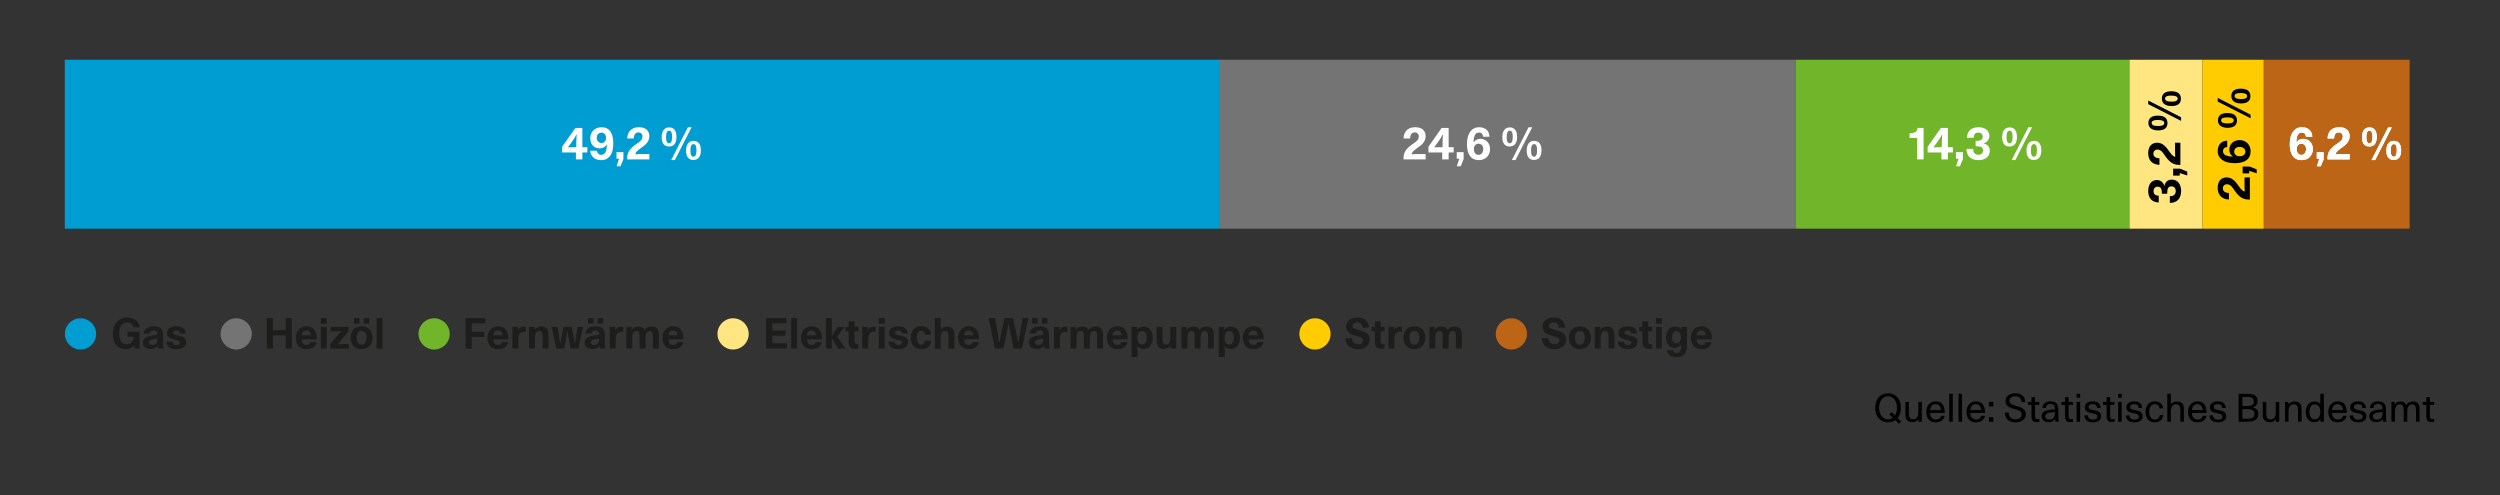 <?xml version="1.0" encoding="UTF-8"?>
<svg xmlns="http://www.w3.org/2000/svg" width="1300" height="257.44" viewBox="0 0 1300 257.44">
  <rect x="0" y="0" width="1300" height="257.44" fill="#333333" stroke="none"/>
  <defs>
    <style>
      .cls-1 {
        fill: #1d1d1b;
      }

      .cls-2 {
        fill: #ffe681;
      }

      .cls-3 {
        fill: #fff;
      }

      .cls-4 {
        fill: #747474;
      }

      .cls-5 {
        fill: #71b52b;
      }

      .cls-6 {
        fill: #bd6516;
      }

      .cls-7 {
        fill: #009dd3;
      }

      .cls-8 {
        fill: #ffcc02;
      }
    </style>
  </defs>
  <g id="Quelle_20pt_umgewandelt">
    <g>
      <path d="M985.56,218.5c-1.04.72-2.32,1.12-3.78,1.12-4.06,0-6.68-3.08-6.68-7.56s2.62-7.56,6.68-7.56,6.7,3.1,6.7,7.56c0,2.18-.62,4-1.7,5.32l1.82,1.76-1.14,1.22-1.9-1.86ZM984.26,217.24l-1.8-1.78,1.18-1.16,1.76,1.72c.66-1.04,1.04-2.4,1.04-3.96,0-3.44-1.82-6-4.66-6s-4.64,2.56-4.64,6,1.82,6,4.64,6c.96,0,1.78-.3,2.48-.82Z"></path>
      <path d="M991.14,217.7c-.34-.7-.34-1.72-.34-2.7v-6h1.82v5.82c0,1.58.2,3.26,2.18,3.26,1.72,0,2.74-1.18,2.74-3.66v-5.42h1.82v10.32h-1.7v-1.32c-.92,1.24-2.22,1.54-3.26,1.54-1.8,0-2.72-.74-3.26-1.84Z"></path>
      <path d="M1001.66,214.15c0-3.12,1.9-5.46,4.94-5.46,3.22,0,4.68,2.22,4.68,6.04h-7.7c.1,2.04,1.36,3.42,3.04,3.42,1.32,0,2.32-.6,2.7-1.92h1.94c-.44,2.22-2.34,3.38-4.7,3.38-3.16,0-4.9-2.06-4.9-5.46ZM1009.32,213.23c-.2-2.08-1.32-3.06-2.8-3.06-1.56,0-2.64.98-2.9,3.06h5.7Z"></path>
      <path d="M1013.6,204.79h1.84v14.52h-1.84v-14.52Z"></path>
      <path d="M1018.44,204.79h1.84v14.52h-1.84v-14.52Z"></path>
      <path d="M1022.58,214.15c0-3.12,1.9-5.46,4.94-5.46,3.22,0,4.68,2.22,4.68,6.04h-7.7c.1,2.04,1.36,3.42,3.04,3.42,1.32,0,2.32-.6,2.7-1.92h1.94c-.44,2.22-2.34,3.38-4.7,3.38-3.16,0-4.9-2.06-4.9-5.46ZM1030.24,213.23c-.2-2.08-1.32-3.06-2.8-3.06-1.56,0-2.64.98-2.9,3.06h5.7Z"></path>
      <path d="M1036.54,208.99v2.38h-2.3v-2.38h2.3ZM1036.54,216.94v2.38h-2.3v-2.38h2.3Z"></path>
      <path d="M1042.58,214.55h1.98c0,2.26,1.22,3.5,3.5,3.5,2.04,0,3.26-.98,3.26-2.5,0-1.82-1.82-2.32-3.76-2.84-2.28-.62-4.7-1.36-4.7-4.24,0-2.36,2.14-3.98,5.14-3.98,3.16,0,5.1,1.72,5.1,4.62h-1.92c0-2.12-1.6-3.06-3.22-3.06-1.5,0-3.04.74-3.04,2.3,0,1.76,1.66,2.22,3.58,2.76,2.32.64,4.9,1.4,4.9,4.32,0,2.5-2.16,4.18-5.34,4.18-3.42,0-5.48-1.82-5.48-5.06Z"></path>
      <path d="M1056.38,216.52v-6h-1.9v-1.52h1.9v-2.5h1.84v2.5h2.24v1.52h-2.24v5.14c0,1.46.06,2.28,1.24,2.28.28,0,.62,0,1.04-.1v1.48c-.54.12-1.06.18-1.52.18-1.62,0-2.6-.72-2.6-2.98Z"></path>
      <path d="M1061.66,216.41c0-3.38,4.32-3.26,6.88-3.56v-.36c0-1.54-.7-2.42-2.28-2.42-1.44,0-2.4.72-2.4,2.1h-1.82c0-2.12,1.74-3.48,4.22-3.48,3.9,0,4.08,2.6,4.08,4.68v2.82c0,1.2.06,2.18.26,3.12h-1.72c-.06-.3-.12-.7-.14-1.4-.88,1.16-2.02,1.62-3.5,1.62-2.28,0-3.58-1.3-3.58-3.12ZM1068.54,214.85v-.58c-1.56.2-5.02.08-5.02,2.18,0,1,.82,1.74,2.14,1.74,1.48,0,2.88-.6,2.88-3.34Z"></path>
      <path d="M1073.84,216.52v-6h-1.9v-1.52h1.9v-2.5h1.84v2.5h2.24v1.52h-2.24v5.14c0,1.46.06,2.28,1.24,2.28.28,0,.62,0,1.04-.1v1.48c-.54.12-1.06.18-1.52.18-1.62,0-2.6-.72-2.6-2.98Z"></path>
      <path d="M1079.84,204.79h1.84v2h-1.84v-2ZM1079.84,208.99h1.84v10.32h-1.84v-10.32Z"></path>
      <path d="M1083.88,216h1.86c0,1.46.98,2.2,2.68,2.2,1.4,0,2.2-.54,2.2-1.54,0-1.26-1.26-1.52-2.66-1.78-1.8-.34-3.84-.66-3.84-3.18,0-1.76,1.6-3,4.04-3,2.6,0,4.1,1.22,4.12,3.46h-1.82c-.02-1.36-.76-2.02-2.34-2.02-1.26,0-2.08.56-2.08,1.44,0,1.16,1.18,1.42,2.54,1.68,1.84.36,4,.72,4,3.28,0,1.86-1.78,3.08-4.2,3.08-2.86,0-4.48-1.32-4.5-3.62Z"></path>
      <path d="M1095.44,216.52v-6h-1.9v-1.52h1.9v-2.5h1.84v2.5h2.24v1.52h-2.24v5.14c0,1.46.06,2.28,1.24,2.28.28,0,.62,0,1.04-.1v1.48c-.54.12-1.06.18-1.52.18-1.62,0-2.6-.72-2.6-2.98Z"></path>
      <path d="M1101.44,204.79h1.84v2h-1.84v-2ZM1101.44,208.99h1.84v10.32h-1.84v-10.32Z"></path>
      <path d="M1105.48,216h1.86c0,1.46.98,2.2,2.68,2.2,1.4,0,2.2-.54,2.2-1.54,0-1.26-1.26-1.52-2.66-1.78-1.8-.34-3.84-.66-3.84-3.18,0-1.76,1.6-3,4.04-3,2.6,0,4.1,1.22,4.12,3.46h-1.82c-.02-1.36-.76-2.02-2.34-2.02-1.26,0-2.08.56-2.08,1.44,0,1.16,1.18,1.42,2.54,1.68,1.84.36,4,.72,4,3.28,0,1.86-1.78,3.08-4.2,3.08-2.86,0-4.48-1.32-4.5-3.62Z"></path>
      <path d="M1115.68,214.15c0-3.12,1.76-5.46,4.86-5.46,2.48,0,4.02,1.36,4.34,3.68h-1.92c-.22-1.46-1.06-2.2-2.44-2.2-1.9,0-2.92,1.6-2.92,3.98s1.06,4,2.92,4c1.34,0,2.26-.74,2.58-2.3h1.8c-.44,2.52-1.88,3.76-4.4,3.76-3.12,0-4.82-2.2-4.82-5.46Z"></path>
      <path d="M1127,204.79h1.84v5.5c.74-1.18,1.98-1.52,3.14-1.52,1.78,0,2.8.68,3.3,1.84.3.68.34,1.54.34,2.52v6.18h-1.84v-5.8c0-1.6-.22-3.28-2.2-3.28-1.72,0-2.74,1.2-2.74,3.68v5.4h-1.84v-14.52Z"></path>
      <path d="M1137.8,214.15c0-3.12,1.9-5.46,4.94-5.46,3.22,0,4.68,2.22,4.68,6.04h-7.7c.1,2.04,1.36,3.42,3.04,3.42,1.32,0,2.32-.6,2.7-1.92h1.94c-.44,2.22-2.34,3.38-4.7,3.38-3.16,0-4.9-2.06-4.9-5.46ZM1145.46,213.23c-.2-2.08-1.32-3.06-2.8-3.06-1.56,0-2.64.98-2.9,3.06h5.7Z"></path>
      <path d="M1148.94,216h1.86c0,1.46.98,2.2,2.68,2.2,1.4,0,2.2-.54,2.2-1.54,0-1.26-1.26-1.52-2.66-1.78-1.8-.34-3.84-.66-3.84-3.18,0-1.76,1.6-3,4.04-3,2.6,0,4.1,1.22,4.12,3.46h-1.82c-.02-1.36-.76-2.02-2.34-2.02-1.26,0-2.08.56-2.08,1.44,0,1.16,1.18,1.42,2.54,1.68,1.84.36,4,.72,4,3.28,0,1.86-1.78,3.08-4.2,3.08-2.86,0-4.48-1.32-4.5-3.62Z"></path>
      <path d="M1164.08,204.79h4.28c2.56,0,5.6.18,5.6,3.82,0,1.42-.86,2.8-2.5,3.24v.04c1.84.42,2.88,1.38,2.88,3.42,0,3.52-3.32,4-6.14,4h-4.12v-14.52ZM1167.86,211.17c1.64,0,4.14,0,4.14-2.38,0-2.22-1.74-2.4-3.92-2.4h-2.04v4.78h1.82ZM1168.22,217.74c2.22,0,4.1-.22,4.1-2.46,0-2.06-1.3-2.52-4.36-2.52h-1.92v4.98h2.18Z"></path>
      <path d="M1176.98,217.7c-.34-.7-.34-1.72-.34-2.7v-6h1.82v5.82c0,1.58.2,3.26,2.18,3.26,1.72,0,2.74-1.18,2.74-3.66v-5.42h1.82v10.32h-1.7v-1.32c-.92,1.24-2.22,1.54-3.26,1.54-1.8,0-2.72-.74-3.26-1.84Z"></path>
      <path d="M1188.2,208.99h1.7v1.32c.94-1.24,2.24-1.54,3.28-1.54,1.78,0,2.82.68,3.28,1.84.28.7.36,1.54.36,2.52v6.18h-1.84v-5.82c0-1.6-.22-3.26-2.2-3.26-1.72,0-2.74,1.2-2.74,3.68v5.4h-1.84v-10.32Z"></path>
      <path d="M1199.02,214.15c0-3.08,1.74-5.38,4.42-5.38,1.4,0,2.44.38,3.12,1.42v-5.4h1.84v14.52h-1.76v-1.36c-.7,1.04-1.8,1.58-3.2,1.58-2.72,0-4.42-1.94-4.42-5.38ZM1206.6,214.15c0-2.46-1.16-3.92-2.9-3.92s-2.78,1.46-2.78,3.92,1.08,3.92,2.78,3.92,2.9-1.52,2.9-3.92Z"></path>
      <path d="M1210.7,214.15c0-3.12,1.9-5.46,4.94-5.46,3.22,0,4.68,2.22,4.68,6.04h-7.7c.1,2.04,1.36,3.42,3.04,3.42,1.32,0,2.32-.6,2.7-1.92h1.94c-.44,2.22-2.34,3.38-4.7,3.38-3.16,0-4.9-2.06-4.9-5.46ZM1218.36,213.23c-.2-2.08-1.32-3.06-2.8-3.06-1.56,0-2.64.98-2.9,3.06h5.7Z"></path>
      <path d="M1221.84,216h1.86c0,1.46.98,2.2,2.68,2.2,1.4,0,2.2-.54,2.2-1.54,0-1.26-1.26-1.52-2.66-1.78-1.8-.34-3.84-.66-3.84-3.18,0-1.76,1.6-3,4.04-3,2.6,0,4.1,1.22,4.12,3.46h-1.82c-.02-1.36-.76-2.02-2.34-2.02-1.26,0-2.08.56-2.08,1.44,0,1.16,1.18,1.42,2.54,1.68,1.84.36,4,.72,4,3.28,0,1.86-1.78,3.08-4.2,3.08-2.86,0-4.48-1.32-4.5-3.62Z"></path>
      <path d="M1232.02,216.41c0-3.38,4.32-3.26,6.88-3.56v-.36c0-1.54-.7-2.42-2.28-2.42-1.44,0-2.4.72-2.4,2.1h-1.82c0-2.12,1.74-3.48,4.22-3.48,3.9,0,4.08,2.6,4.08,4.68v2.82c0,1.2.06,2.18.26,3.12h-1.72c-.06-.3-.12-.7-.14-1.4-.88,1.16-2.02,1.62-3.5,1.62-2.28,0-3.58-1.3-3.58-3.12ZM1238.9,214.85v-.58c-1.56.2-5.02.08-5.02,2.18,0,1,.82,1.74,2.14,1.74,1.48,0,2.88-.6,2.88-3.34Z"></path>
      <path d="M1243.54,208.99h1.72v1.32c.6-.96,1.72-1.54,3.1-1.54,1.18,0,2.34.56,2.82,1.9.86-1.34,2.2-1.9,3.66-1.9,2.38,0,3.32,1.48,3.32,3.82v6.72h-1.84v-5.72c0-1.5-.12-3.36-2.04-3.36-2.22,0-2.5,2.44-2.5,3.98v5.1h-1.84v-5.72c0-1.5-.14-3.36-2.06-3.36-2.22,0-2.5,2.44-2.5,3.98v5.1h-1.84v-10.32Z"></path>
      <path d="M1261.7,216.52v-6h-1.9v-1.52h1.9v-2.5h1.84v2.5h2.24v1.52h-2.24v5.14c0,1.46.06,2.28,1.24,2.28.28,0,.62,0,1.04-.1v1.48c-.54.12-1.06.18-1.52.18-1.62,0-2.6-.72-2.6-2.98Z"></path>
    </g>
  </g>
  <g id="Stand0220_umgewandelt">
    <rect class="cls-7" x="33.69" y="31.07" width="600.68" height="87.83"></rect>
    <rect class="cls-4" x="634.37" y="31.07" width="299.34" height="87.83"></rect>
    <rect class="cls-5" x="933.71" y="31.07" width="173.62" height="87.83"></rect>
    <rect class="cls-2" x="1107.33" y="31.07" width="37.92" height="87.83"></rect>
    <rect class="cls-8" x="1145.25" y="31.07" width="31.93" height="87.83"></rect>
    <rect class="cls-6" x="1177.18" y="31.07" width="75.83" height="87.83"></rect>
    <circle class="cls-7" cx="41.86" cy="173.63" r="8.12"></circle>
    <circle class="cls-5" cx="225.74" cy="173.63" r="8.12"></circle>
    <g>
      <path class="cls-1" d="M58.67,173.39c0-4.72,2.99-8.32,7.4-8.32,3.58,0,6.31,2.12,6.57,5.13h-3.28c-.37-1.57-1.73-2.55-3.34-2.55-2.49,0-4.04,2.29-4.04,5.83s1.48,5.5,3.89,5.5c1.86,0,3.62-1.2,3.62-3.52v-.35h-3.21v-2.64h6.27v8.78h-2.71v-1.81c-.79,1.31-2.6,2.12-4.37,2.12-4.24,0-6.81-3.01-6.81-8.17Z"></path>
      <path class="cls-1" d="M74.31,178.15c0-3.34,4.02-3.67,7.47-4.02v-.57c0-1.14-.68-1.77-1.81-1.77-1.29,0-1.99.63-2.05,1.64h-3.19c.15-2.42,2.16-3.76,5.26-3.76,1.66,0,2.84.35,3.71,1.18.9.85,1.07,1.81,1.07,3.91v2.6c0,1.57.09,2.95.31,3.89h-2.77c-.09-.52-.13-.98-.15-1.42-.94,1.05-1.88,1.64-3.73,1.64-2.49,0-4.1-1.11-4.1-3.32ZM81.78,176.47v-.37c-2.16.28-4.26.31-4.26,1.97,0,.85.72,1.31,1.72,1.31,1.62,0,2.53-.87,2.53-2.9Z"></path>
      <path class="cls-1" d="M86.62,177.65h3.14c0,1.2.68,1.77,2.01,1.77,1.05,0,1.81-.46,1.81-1.18,0-.79-.81-1.11-1.83-1.38-.94-.24-2.1-.44-3.04-.9-1.05-.5-1.88-1.31-1.88-2.75,0-2.16,1.9-3.54,4.89-3.54s4.83,1.29,4.83,3.76h-3.06c-.07-1.22-.68-1.62-1.88-1.62-.98,0-1.64.42-1.64,1.09,0,.92.76,1.14,3.47,1.7,2.29.48,3.36,1.59,3.36,3.3,0,2.25-1.9,3.65-5.02,3.65s-5.13-1.29-5.17-3.91Z"></path>
    </g>
    <g>
      <path class="cls-1" d="M242.09,165.4h10.26v2.69h-7.01v4.45h6.51v2.69h-6.51v6.03h-3.25v-15.85Z"></path>
      <path class="cls-1" d="M253.48,175.53c0-3.38,2.16-5.85,5.59-5.85s5.28,2.36,5.28,6.14c0,.11,0,.33-.02.66h-7.71c0,1.66.65,2.9,2.47,2.9,1.05,0,1.66-.59,1.99-1.48h3.23c-.68,2.45-2.34,3.67-5.2,3.67-3.76,0-5.63-2.36-5.63-6.03ZM261.3,174.35c-.07-1.62-1.11-2.53-2.36-2.53s-2.36.92-2.42,2.53h4.78Z"></path>
      <path class="cls-1" d="M266.45,169.98h2.9l-.02,1.68c.59-1.05,1.57-1.79,2.86-1.79.35,0,.92.02,1.24.11v2.66c-.33-.09-.66-.11-1-.11-1.96,0-2.9,1.18-2.9,3.97v4.74h-3.08v-11.27Z"></path>
      <path class="cls-1" d="M275.08,169.98h2.86v1.48c.81-1.07,2.14-1.68,3.56-1.68,3.23,0,3.78,2.29,3.78,5.2v6.27h-3.08v-6.25c0-1.66-.28-2.9-1.81-2.9-1.44,0-2.23.96-2.23,3.58v5.57h-3.08v-11.27Z"></path>
      <path class="cls-1" d="M286.8,169.98h3.14l.92,5.63c.15.96.31,2.03.41,2.99h.2c.11-.96.26-2.05.46-3.01l1.09-5.61h4.26l1.09,5.5c.22,1.09.39,2.16.48,3.12h.15c.11-.96.26-2.03.41-2.99l.94-5.63h2.9l-2.53,11.27h-4.06l-1.03-5.66c-.2-1.03-.35-2.03-.5-3.06h-.17c-.15,1.03-.33,2.05-.52,3.08l-1.05,5.63h-4.1l-2.49-11.27Z"></path>
      <path class="cls-1" d="M304.03,178.15c0-3.34,4.02-3.67,7.47-4.02v-.57c0-1.14-.68-1.77-1.81-1.77-1.29,0-1.99.63-2.05,1.64h-3.19c.15-2.42,2.16-3.76,5.26-3.76,1.66,0,2.84.35,3.71,1.18.9.85,1.07,1.81,1.07,3.91v2.6c0,1.57.09,2.95.31,3.89h-2.77c-.09-.52-.13-.98-.15-1.42-.94,1.05-1.88,1.64-3.73,1.64-2.49,0-4.1-1.11-4.1-3.32ZM305.73,165.4h2.88v2.88h-2.88v-2.88ZM311.5,176.47v-.37c-2.16.28-4.26.31-4.26,1.97,0,.85.72,1.31,1.73,1.31,1.62,0,2.53-.87,2.53-2.9ZM310.78,165.4h2.88v2.88h-2.88v-2.88Z"></path>
      <path class="cls-1" d="M317.09,169.98h2.9l-.02,1.68c.59-1.05,1.57-1.79,2.86-1.79.35,0,.92.02,1.24.11v2.66c-.33-.09-.66-.11-1-.11-1.97,0-2.9,1.18-2.9,3.97v4.74h-3.08v-11.27Z"></path>
      <path class="cls-1" d="M325.71,169.98h2.71l-.02,1.57c.68-1.09,2.05-1.77,3.54-1.77,1.59,0,2.58.48,3.25,1.77.74-1.27,2.12-1.77,3.73-1.77,2.88,0,3.67,1.81,3.67,4.61v6.86h-3.08v-6.88c0-1.44-.5-2.27-1.66-2.27-1.46,0-2.16,1.14-2.16,3.6v5.55h-3.08v-6.88c0-1.44-.55-2.27-1.68-2.27-1.48,0-2.14,1.14-2.14,3.6v5.55h-3.08v-11.27Z"></path>
      <path class="cls-1" d="M344.51,175.53c0-3.38,2.16-5.85,5.59-5.85s5.28,2.36,5.28,6.14c0,.11,0,.33-.02.66h-7.71c0,1.66.65,2.9,2.47,2.9,1.05,0,1.66-.59,1.99-1.48h3.23c-.68,2.45-2.34,3.67-5.2,3.67-3.76,0-5.63-2.36-5.63-6.03ZM352.32,174.35c-.07-1.62-1.11-2.53-2.36-2.53s-2.36.92-2.42,2.53h4.78Z"></path>
    </g>
    <circle class="cls-2" cx="381.21" cy="173.63" r="8.12"></circle>
    <g>
      <path class="cls-1" d="M398.37,165.41h10.56v2.68h-7.31v3.77h6.81v2.68h-6.81v3.99h7.57v2.71h-10.82v-15.84Z"></path>
      <path class="cls-1" d="M411.38,165.41h3.08v15.84h-3.08v-15.84Z"></path>
      <path class="cls-1" d="M416.51,175.53c0-3.38,2.16-5.85,5.59-5.85s5.28,2.36,5.28,6.13c0,.11,0,.33-.02.65h-7.7c0,1.66.65,2.9,2.47,2.9,1.05,0,1.66-.59,1.99-1.48h3.23c-.68,2.44-2.33,3.67-5.19,3.67-3.75,0-5.63-2.36-5.63-6.02ZM424.32,174.35c-.07-1.61-1.11-2.53-2.36-2.53s-2.36.92-2.42,2.53h4.78Z"></path>
      <path class="cls-1" d="M429.47,165.41h3.08v9.27l3.08-4.69h3.56l-3.8,5.13,4.21,6.13h-3.71l-3.34-5.37v5.37h-3.08v-15.84Z"></path>
      <path class="cls-1" d="M441.85,180.18c-.44-.63-.55-1.29-.55-2.79v-5.13h-1.64v-2.27h1.64v-2.86h3.08v2.86h2.05v2.27h-2.05v5.06c0,1.22.46,1.7,1.33,1.7.15,0,.35-.02.72-.07v2.29c-.59.15-1.05.2-1.7.2-1.44,0-2.29-.39-2.88-1.27Z"></path>
      <path class="cls-1" d="M448.37,169.99h2.9l-.02,1.68c.59-1.05,1.57-1.79,2.86-1.79.35,0,.92.02,1.24.11v2.66c-.33-.09-.65-.11-1-.11-1.96,0-2.9,1.18-2.9,3.97v4.73h-3.08v-11.26Z"></path>
      <path class="cls-1" d="M456.99,165.41h3.08v2.97h-3.08v-2.97ZM456.99,169.99h3.08v11.26h-3.08v-11.26Z"></path>
      <path class="cls-1" d="M462.04,177.65h3.14c0,1.2.68,1.77,2.01,1.77,1.05,0,1.81-.46,1.81-1.18,0-.79-.81-1.11-1.83-1.37-.94-.24-2.09-.44-3.03-.89-1.05-.5-1.88-1.31-1.88-2.75,0-2.16,1.9-3.53,4.89-3.53s4.82,1.29,4.82,3.75h-3.05c-.07-1.22-.68-1.61-1.88-1.61-.98,0-1.64.41-1.64,1.09,0,.92.76,1.13,3.47,1.7,2.29.48,3.36,1.59,3.36,3.29,0,2.25-1.9,3.64-5.02,3.64s-5.13-1.29-5.17-3.91Z"></path>
      <path class="cls-1" d="M473.58,175.62c0-3.6,2.14-5.96,5.46-5.96s5.08,1.81,5.11,4.41h-3.19c-.11-1.31-.83-2.07-1.94-2.07-1.4,0-2.27,1.42-2.27,3.56s.89,3.67,2.27,3.67c1.16,0,1.88-.83,1.94-2.07h3.21c0,2.62-2.07,4.43-5.13,4.43-3.29,0-5.46-2.4-5.46-5.96Z"></path>
      <path class="cls-1" d="M486.11,165.41h3.08v5.96c.79-1.05,1.92-1.57,3.34-1.57,1.09,0,2.2.35,2.95,1.18.7.79.83,1.99.83,4.02v6.26h-3.08v-6.24c0-1.66-.28-2.9-1.81-2.9-1.44,0-2.23.96-2.23,3.58v5.56h-3.08v-15.84Z"></path>
      <path class="cls-1" d="M498.22,175.53c0-3.38,2.16-5.85,5.59-5.85s5.28,2.36,5.28,6.13c0,.11,0,.33-.02.65h-7.7c0,1.66.65,2.9,2.47,2.9,1.05,0,1.66-.59,1.99-1.48h3.23c-.68,2.44-2.33,3.67-5.19,3.67-3.75,0-5.63-2.36-5.63-6.02ZM506.03,174.35c-.07-1.61-1.11-2.53-2.36-2.53s-2.36.92-2.42,2.53h4.78Z"></path>
      <path class="cls-1" d="M514.07,165.41h3.34l1.42,7.92c.31,1.68.46,2.92.72,4.6h.17c.31-1.68.59-2.92.94-4.6l1.68-7.92h4.49l1.68,7.92c.35,1.68.59,2.92.87,4.6h.15c.28-1.68.57-2.95.85-4.6l1.4-7.92h2.99l-3.36,15.84h-4.3l-1.64-7.92c-.35-1.72-.63-3.1-.96-4.84h-.15c-.33,1.75-.59,3.12-.94,4.84l-1.64,7.92h-4.39l-3.34-15.84Z"></path>
      <path class="cls-1" d="M535.02,178.15c0-3.34,4.01-3.67,7.46-4.01v-.57c0-1.13-.68-1.77-1.81-1.77-1.29,0-1.99.63-2.05,1.64h-3.19c.15-2.42,2.16-3.75,5.26-3.75,1.66,0,2.84.35,3.71,1.18.89.85,1.07,1.81,1.07,3.91v2.6c0,1.57.09,2.95.31,3.88h-2.77c-.09-.52-.13-.98-.15-1.42-.94,1.05-1.88,1.64-3.73,1.64-2.49,0-4.1-1.11-4.1-3.32ZM536.72,165.41h2.88v2.88h-2.88v-2.88ZM542.48,176.47v-.37c-2.16.28-4.25.31-4.25,1.96,0,.85.72,1.31,1.72,1.31,1.61,0,2.53-.87,2.53-2.9ZM541.76,165.41h2.88v2.88h-2.88v-2.88Z"></path>
      <path class="cls-1" d="M548.07,169.99h2.9l-.02,1.68c.59-1.05,1.57-1.79,2.86-1.79.35,0,.92.02,1.24.11v2.66c-.33-.09-.65-.11-1-.11-1.96,0-2.9,1.18-2.9,3.97v4.73h-3.08v-11.26Z"></path>
      <path class="cls-1" d="M556.69,169.99h2.71l-.02,1.57c.68-1.09,2.05-1.77,3.54-1.77,1.59,0,2.57.48,3.25,1.77.74-1.27,2.12-1.77,3.73-1.77,2.88,0,3.67,1.81,3.67,4.6v6.85h-3.08v-6.87c0-1.44-.5-2.27-1.66-2.27-1.46,0-2.16,1.13-2.16,3.6v5.54h-3.08v-6.87c0-1.44-.55-2.27-1.68-2.27-1.48,0-2.14,1.13-2.14,3.6v5.54h-3.08v-11.26Z"></path>
      <path class="cls-1" d="M575.49,175.53c0-3.38,2.16-5.85,5.59-5.85s5.28,2.36,5.28,6.13c0,.11,0,.33-.02.65h-7.7c0,1.66.65,2.9,2.47,2.9,1.05,0,1.66-.59,1.99-1.48h3.23c-.68,2.44-2.33,3.67-5.19,3.67-3.75,0-5.63-2.36-5.63-6.02ZM583.3,174.35c-.07-1.61-1.11-2.53-2.36-2.53s-2.36.92-2.42,2.53h4.78Z"></path>
      <path class="cls-1" d="M588.45,169.99h2.86v1.51c.81-1.11,2.12-1.7,3.43-1.7,2.77,0,4.69,2.18,4.69,5.83s-1.85,5.85-4.69,5.85c-1.22,0-2.49-.48-3.21-1.51v5.67h-3.08v-15.65ZM596.26,175.62c0-2.07-.92-3.49-2.4-3.49s-2.42,1.27-2.42,3.49.89,3.51,2.33,3.51c1.57,0,2.49-1.35,2.49-3.51Z"></path>
      <path class="cls-1" d="M602.29,180.27c-.7-.76-.87-1.99-.87-3.99v-6.28h3.08v6.26c0,1.64.28,2.9,1.81,2.9,1.44,0,2.23-.96,2.23-3.6v-5.56h3.1v11.26h-2.88v-1.48c-.79,1.07-2.14,1.7-3.53,1.7-1.11,0-2.18-.37-2.92-1.2Z"></path>
      <path class="cls-1" d="M614.34,169.99h2.71l-.02,1.57c.68-1.09,2.05-1.77,3.54-1.77,1.59,0,2.57.48,3.25,1.77.74-1.27,2.12-1.77,3.73-1.77,2.88,0,3.67,1.81,3.67,4.6v6.85h-3.08v-6.87c0-1.44-.5-2.27-1.66-2.27-1.46,0-2.16,1.13-2.16,3.6v5.54h-3.08v-6.87c0-1.44-.55-2.27-1.68-2.27-1.48,0-2.14,1.13-2.14,3.6v5.54h-3.08v-11.26Z"></path>
      <path class="cls-1" d="M633.78,169.99h2.86v1.51c.81-1.11,2.12-1.7,3.43-1.7,2.77,0,4.69,2.18,4.69,5.83s-1.85,5.85-4.69,5.85c-1.22,0-2.49-.48-3.21-1.51v5.67h-3.08v-15.65ZM641.6,175.62c0-2.07-.92-3.49-2.4-3.49s-2.42,1.27-2.42,3.49.89,3.51,2.33,3.51c1.57,0,2.49-1.35,2.49-3.51Z"></path>
      <path class="cls-1" d="M646.2,175.53c0-3.38,2.16-5.85,5.59-5.85s5.28,2.36,5.28,6.13c0,.11,0,.33-.02.65h-7.7c0,1.66.65,2.9,2.47,2.9,1.05,0,1.66-.59,1.99-1.48h3.23c-.68,2.44-2.33,3.67-5.19,3.67-3.75,0-5.63-2.36-5.63-6.02ZM654.02,174.35c-.07-1.61-1.11-2.53-2.36-2.53s-2.36.92-2.42,2.53h4.78Z"></path>
    </g>
    <circle class="cls-8" cx="683.79" cy="173.63" r="8.12"></circle>
    <g>
      <path class="cls-1" d="M699.67,175.88h3.41c0,1.9,1.2,3.12,3.1,3.12,1.62,0,2.66-.76,2.66-1.94,0-1.07-.68-1.57-2.73-2.18l-2.6-.76c-2.27-.68-3.56-2.29-3.56-4.35,0-2.79,2.47-4.69,6-4.69s5.76,2.03,5.85,5.28h-3.36c0-1.53-1.03-2.73-2.71-2.73-1.38,0-2.4.76-2.4,1.81,0,.96.55,1.38,2.55,1.97l2.25.65c2.77.81,4.13,2.18,4.13,4.43,0,3.04-2.45,5.09-6.11,5.09-3.95,0-6.48-2.18-6.48-5.7Z"></path>
      <path class="cls-1" d="M715.45,180.18c-.44-.63-.55-1.29-.55-2.79v-5.13h-1.64v-2.27h1.64v-2.86h3.08v2.86h2.05v2.27h-2.05v5.07c0,1.22.46,1.7,1.33,1.7.15,0,.35-.02.72-.07v2.29c-.59.15-1.05.2-1.7.2-1.44,0-2.29-.39-2.88-1.27Z"></path>
      <path class="cls-1" d="M721.98,169.98h2.9l-.02,1.68c.59-1.05,1.57-1.79,2.86-1.79.35,0,.92.02,1.24.11v2.66c-.33-.09-.66-.11-1-.11-1.97,0-2.9,1.18-2.9,3.97v4.74h-3.08v-11.27Z"></path>
      <path class="cls-1" d="M729.75,175.62c0-3.6,2.23-5.94,5.72-5.94s5.74,2.36,5.74,5.94-2.23,5.94-5.74,5.94-5.72-2.34-5.72-5.94ZM738.01,175.62c0-2.27-.87-3.6-2.53-3.6s-2.51,1.35-2.51,3.6.87,3.6,2.51,3.6,2.53-1.38,2.53-3.6Z"></path>
      <path class="cls-1" d="M743.27,169.98h2.71l-.02,1.57c.68-1.09,2.05-1.77,3.54-1.77,1.59,0,2.58.48,3.25,1.77.74-1.27,2.12-1.77,3.73-1.77,2.88,0,3.67,1.81,3.67,4.61v6.86h-3.08v-6.88c0-1.44-.5-2.27-1.66-2.27-1.46,0-2.16,1.14-2.16,3.6v5.55h-3.08v-6.88c0-1.44-.55-2.27-1.68-2.27-1.48,0-2.14,1.14-2.14,3.6v5.55h-3.08v-11.27Z"></path>
    </g>
    <circle class="cls-6" cx="785.91" cy="173.63" r="8.12"></circle>
    <g>
      <path class="cls-1" d="M801.79,175.88h3.41c0,1.9,1.2,3.12,3.1,3.12,1.62,0,2.66-.76,2.66-1.94,0-1.07-.68-1.57-2.73-2.18l-2.6-.76c-2.27-.68-3.56-2.29-3.56-4.35,0-2.79,2.47-4.69,6-4.69s5.76,2.03,5.85,5.28h-3.36c0-1.53-1.03-2.73-2.71-2.73-1.38,0-2.4.76-2.4,1.81,0,.96.55,1.38,2.55,1.97l2.25.65c2.77.81,4.13,2.18,4.13,4.43,0,3.04-2.45,5.09-6.11,5.09-3.95,0-6.48-2.18-6.48-5.7Z"></path>
      <path class="cls-1" d="M815.79,175.62c0-3.6,2.23-5.94,5.72-5.94s5.74,2.36,5.74,5.94-2.23,5.94-5.74,5.94-5.72-2.34-5.72-5.94ZM824.04,175.62c0-2.27-.87-3.6-2.53-3.6s-2.51,1.35-2.51,3.6.87,3.6,2.51,3.6,2.53-1.38,2.53-3.6Z"></path>
      <path class="cls-1" d="M829.3,169.98h2.86v1.48c.81-1.07,2.14-1.68,3.56-1.68,3.23,0,3.78,2.29,3.78,5.2v6.27h-3.08v-6.25c0-1.66-.28-2.9-1.81-2.9-1.44,0-2.23.96-2.23,3.58v5.57h-3.08v-11.27Z"></path>
      <path class="cls-1" d="M841.33,177.65h3.14c0,1.2.68,1.77,2.01,1.77,1.05,0,1.81-.46,1.81-1.18,0-.79-.81-1.11-1.83-1.38-.94-.24-2.1-.44-3.04-.9-1.05-.5-1.88-1.31-1.88-2.75,0-2.16,1.9-3.54,4.89-3.54s4.83,1.29,4.83,3.76h-3.06c-.07-1.22-.68-1.62-1.88-1.62-.98,0-1.64.42-1.64,1.09,0,.92.76,1.14,3.47,1.7,2.29.48,3.36,1.59,3.36,3.3,0,2.25-1.9,3.65-5.02,3.65s-5.13-1.29-5.17-3.91Z"></path>
      <path class="cls-1" d="M854.57,180.18c-.44-.63-.55-1.29-.55-2.79v-5.13h-1.64v-2.27h1.64v-2.86h3.08v2.86h2.05v2.27h-2.05v5.07c0,1.22.46,1.7,1.33,1.7.15,0,.35-.02.72-.07v2.29c-.59.15-1.05.2-1.7.2-1.44,0-2.29-.39-2.88-1.27Z"></path>
      <path class="cls-1" d="M861.09,165.4h3.08v2.97h-3.08v-2.97ZM861.09,169.98h3.08v11.27h-3.08v-11.27Z"></path>
      <path class="cls-1" d="M866.81,182.08h3.19c.04.87.66,1.48,1.81,1.48,1.59,0,2.36-1.03,2.36-3.1v-1.18c-.94,1.2-2.21,1.68-3.36,1.68-2.55,0-4.54-1.99-4.54-5.44s1.99-5.74,4.72-5.74c1.4,0,2.53.41,3.38,1.59v-1.4h2.84v8.84c0,2.25-.11,2.84-.33,3.65-.57,2.14-2.34,3.25-5.11,3.25-3.01,0-4.74-1.35-4.96-3.65ZM874.11,175.55c0-1.96-.83-3.41-2.38-3.41-1.4,0-2.29,1.46-2.29,3.32s.92,3.08,2.29,3.08,2.38-1.18,2.38-2.99Z"></path>
      <path class="cls-1" d="M879.24,175.53c0-3.38,2.16-5.85,5.59-5.85s5.28,2.36,5.28,6.14c0,.11,0,.33-.02.66h-7.71c0,1.66.66,2.9,2.47,2.9,1.05,0,1.66-.59,1.99-1.48h3.23c-.68,2.45-2.34,3.67-5.2,3.67-3.76,0-5.63-2.36-5.63-6.03ZM887.05,174.35c-.07-1.62-1.11-2.53-2.36-2.53s-2.36.92-2.42,2.53h4.78Z"></path>
    </g>
    <circle class="cls-4" cx="122.82" cy="173.63" r="8.12"></circle>
    <g>
      <path class="cls-1" d="M138.76,165.4h3.21v6.29h6.57v-6.29h3.21v15.85h-3.21v-6.86h-6.57v6.86h-3.21v-15.85Z"></path>
      <path class="cls-1" d="M153.85,175.53c0-3.38,2.16-5.85,5.59-5.85s5.28,2.36,5.28,6.14c0,.11,0,.33-.02.66h-7.71c0,1.66.66,2.9,2.47,2.9,1.05,0,1.66-.59,1.99-1.48h3.23c-.68,2.45-2.34,3.67-5.2,3.67-3.76,0-5.63-2.36-5.63-6.03ZM161.67,174.35c-.07-1.62-1.11-2.53-2.36-2.53s-2.36.92-2.42,2.53h4.78Z"></path>
      <path class="cls-1" d="M166.82,165.4h3.08v2.97h-3.08v-2.97ZM166.82,169.98h3.08v11.27h-3.08v-11.27Z"></path>
      <path class="cls-1" d="M171.8,178.85l5.72-6.66c-.41.04-1.31.09-1.73.09h-3.78v-2.29h9.17v2.36l-5.63,6.68c.5-.07,1.33-.11,1.81-.11h4.02v2.34h-9.59v-2.4Z"></path>
      <path class="cls-1" d="M182.3,175.62c0-3.6,2.23-5.94,5.72-5.94s5.74,2.36,5.74,5.94-2.23,5.94-5.74,5.94-5.72-2.34-5.72-5.94ZM184.07,165.4h2.88v2.88h-2.88v-2.88ZM190.55,175.62c0-2.27-.87-3.6-2.53-3.6s-2.51,1.35-2.51,3.6.87,3.6,2.51,3.6,2.53-1.38,2.53-3.6ZM189.11,165.4h2.88v2.88h-2.88v-2.88Z"></path>
      <path class="cls-1" d="M195.81,165.4h3.08v15.85h-3.08v-15.85Z"></path>
    </g>
    <g>
      <path class="cls-3" d="M292.31,79.28v-2.95l6.89-9.82h3.63v10.03h2.59v2.74h-2.59v3.62h-3.35v-3.62h-7.17ZM299.86,70.09l-.19-.05c-.92,2.16-2.93,4.46-4.36,6.6,1.63-.1,2.97-.1,4.36-.1,0-2.16,0-4.3.19-6.46Z"></path>
      <path class="cls-3" d="M312.6,80.51c1.93,0,2.93-1.61,2.97-5.42-.94,1.46-2.1,2.06-3.77,2.06-2.81,0-4.86-2.02-4.86-5.33s2.48-5.66,5.87-5.66c4.1,0,6.11,3,6.11,8.47s-2.19,8.64-6.39,8.64c-3.16,0-5.4-1.92-5.64-4.9h3.49c.14,1.25,1.04,2.14,2.22,2.14ZM310.31,71.65c0,1.63,1.06,2.71,2.52,2.71,1.34,0,2.31-1.1,2.31-2.64,0-1.66-.92-2.76-2.38-2.76s-2.45,1.13-2.45,2.69Z"></path>
      <path class="cls-3" d="M320.63,86.46l1.27-3.91h-1.32v-3.43h3.59v3.6l-1.51,3.74h-2.03Z"></path>
      <path class="cls-3" d="M326.17,82.91c-.02-.26-.02-.58-.02-.72,0-2.9,1.39-4.87,4.27-6.96,1.58-1.15,3.68-2.14,3.68-4.25,0-1.27-.85-2.14-2.1-2.14-1.51,0-2.38,1.13-2.43,3.17h-3.4c.07-3.46,2.12-5.86,6.04-5.86,3.7,0,5.45,1.94,5.45,4.68,0,3.05-2.34,4.73-4.69,6.38-1.42,1.01-2.6,2.02-2.6,3.02,1.3-.12,2.38-.12,3.23-.12h4.06v2.78h-11.49Z"></path>
      <path class="cls-3" d="M351.77,71.12c0,3.43-1.39,5.06-3.87,5.06s-3.82-1.61-3.82-4.87c0-2.35.83-5.06,3.87-5.06,2.41,0,3.82,1.63,3.82,4.87ZM346.34,71.39c0,2.14.59,3.12,1.58,3.12s1.58-1.01,1.58-3.41c0-2.23-.54-3.14-1.53-3.14-1.08,0-1.63.98-1.63,3.43ZM359.62,66.18l-8.71,17.07h-1.89l8.68-17.07h1.91ZM364.44,78.11c0,3.43-1.39,5.06-3.87,5.06s-3.82-1.61-3.82-4.87c0-2.35.83-5.06,3.87-5.06,2.41,0,3.82,1.63,3.82,4.87ZM359.01,78.37c0,2.14.59,3.12,1.58,3.12s1.58-1.01,1.58-3.41c0-2.23-.54-3.14-1.53-3.14-1.08,0-1.63.98-1.63,3.43Z"></path>
    </g>
    <g>
      <path class="cls-3" d="M729.85,82.91c-.02-.26-.02-.58-.02-.72,0-2.9,1.39-4.87,4.27-6.96,1.58-1.15,3.68-2.14,3.68-4.25,0-1.27-.85-2.14-2.1-2.14-1.51,0-2.38,1.13-2.43,3.17h-3.4c.07-3.46,2.12-5.86,6.04-5.86,3.7,0,5.45,1.94,5.45,4.68,0,3.05-2.34,4.73-4.69,6.38-1.42,1.01-2.6,2.02-2.6,3.02,1.3-.12,2.38-.12,3.23-.12h4.06v2.78h-11.49Z"></path>
      <path class="cls-3" d="M742.78,79.28v-2.95l6.89-9.82h3.63v10.03h2.59v2.74h-2.59v3.62h-3.35v-3.62h-7.17ZM750.32,70.09l-.19-.05c-.92,2.16-2.93,4.46-4.36,6.6,1.63-.1,2.97-.1,4.36-.1,0-2.16,0-4.3.19-6.46Z"></path>
      <path class="cls-3" d="M757.55,86.46l1.27-3.91h-1.32v-3.43h3.59v3.6l-1.51,3.74h-2.03Z"></path>
      <path class="cls-3" d="M769.06,68.91c-1.72,0-2.69,1.42-2.85,5.14.85-1.25,2.22-1.87,3.63-1.87,1.04,0,2.1.34,3,1.01,1.23.91,2,2.38,2,4.27,0,3.43-2.41,5.81-5.85,5.81-4.06,0-6.18-2.93-6.18-8.33s2.36-8.78,6.3-8.78c3.35,0,5.31,1.92,5.43,4.94h-3.3c-.19-1.49-.94-2.18-2.17-2.18ZM766.42,77.6c0,1.73.99,2.95,2.43,2.95s2.45-1.3,2.45-3.05c0-1.66-1.01-2.76-2.45-2.76-1.53,0-2.43,1.15-2.43,2.86Z"></path>
      <path class="cls-3" d="M788.9,71.12c0,3.43-1.39,5.06-3.87,5.06s-3.82-1.61-3.82-4.87c0-2.35.83-5.06,3.87-5.06,2.41,0,3.82,1.63,3.82,4.87ZM783.48,71.39c0,2.14.59,3.12,1.58,3.12s1.58-1.01,1.58-3.41c0-2.23-.54-3.14-1.53-3.14-1.08,0-1.63.98-1.63,3.43ZM796.76,66.18l-8.71,17.07h-1.89l8.68-17.07h1.91ZM801.57,78.11c0,3.43-1.39,5.06-3.87,5.06s-3.82-1.61-3.82-4.87c0-2.35.83-5.06,3.87-5.06,2.41,0,3.82,1.63,3.82,4.87ZM796.14,78.37c0,2.14.59,3.12,1.58,3.12s1.58-1.01,1.58-3.41c0-2.23-.54-3.14-1.53-3.14-1.08,0-1.63.98-1.63,3.43Z"></path>
    </g>
    <g>
      <path class="cls-3" d="M992.97,71.72v-2.4c2.55,0,4.15-.96,4.15-2.81h3.14v16.39h-3.35v-11.19h-3.94Z"></path>
      <path class="cls-3" d="M1002.38,79.28v-2.95l6.89-9.82h3.63v10.03h2.59v2.74h-2.59v3.62h-3.35v-3.62h-7.17ZM1009.93,70.09l-.19-.05c-.92,2.16-2.93,4.46-4.36,6.6,1.63-.1,2.97-.1,4.36-.1,0-2.16,0-4.3.19-6.46Z"></path>
      <path class="cls-3" d="M1017.15,86.46l1.27-3.91h-1.32v-3.43h3.59v3.6l-1.51,3.74h-2.03Z"></path>
      <path class="cls-3" d="M1026.09,77.82c0,1.63,1.01,2.66,2.64,2.66,1.49,0,2.45-.89,2.45-2.23,0-1.58-.97-2.21-3.47-2.21h-.38v-2.78h.35c2.38,0,3.33-.72,3.33-2.23,0-1.25-.92-2.09-2.24-2.09-1.6,0-2.43.89-2.43,2.69h-3.56c.21-3.58,2.26-5.47,6.06-5.47,3.42,0,5.64,1.8,5.64,4.54,0,1.75-1.2,3.41-3.02,3.82v.07c2.19.55,3.23,1.78,3.23,3.86,0,2.95-2.29,4.82-5.9,4.82-3.87,0-6.2-2.11-6.2-5.74v-.12h3.52c-.02.14-.02.31-.02.41Z"></path>
      <path class="cls-3" d="M1048.81,71.12c0,3.43-1.39,5.06-3.87,5.06s-3.82-1.61-3.82-4.87c0-2.35.83-5.06,3.87-5.06,2.41,0,3.82,1.63,3.82,4.87ZM1043.39,71.39c0,2.14.59,3.12,1.58,3.12s1.58-1.01,1.58-3.41c0-2.23-.54-3.14-1.53-3.14-1.08,0-1.63.98-1.63,3.43ZM1056.67,66.18l-8.71,17.07h-1.89l8.68-17.07h1.91ZM1061.48,78.11c0,3.43-1.39,5.06-3.87,5.06s-3.82-1.61-3.82-4.87c0-2.35.83-5.06,3.87-5.06,2.41,0,3.82,1.63,3.82,4.87ZM1056.06,78.37c0,2.14.59,3.12,1.58,3.12s1.58-1.01,1.58-3.41c0-2.23-.54-3.14-1.53-3.14-1.08,0-1.63.98-1.63,3.43Z"></path>
    </g>
    <g>
      <path d="M1128.73,102c1.63,0,2.66-1.01,2.66-2.64,0-1.49-.89-2.45-2.23-2.45-1.58,0-2.21.97-2.21,3.47v.38h-2.78v-.35c0-2.38-.72-3.33-2.23-3.33-1.25,0-2.09.92-2.09,2.24,0,1.6.89,2.43,2.69,2.43v3.56c-3.58-.21-5.47-2.26-5.47-6.06,0-3.42,1.8-5.64,4.54-5.64,1.75,0,3.41,1.2,3.82,3.02h.07c.55-2.19,1.78-3.23,3.86-3.23,2.95,0,4.82,2.29,4.82,5.9,0,3.87-2.11,6.2-5.74,6.2h-.12v-3.52c.14.02.31.02.41.02Z"></path>
      <path d="M1137.37,91.26l-3.91-1.27v1.32h-3.43v-3.59h3.6l3.74,1.51v2.03Z"></path>
      <path d="M1133.82,85.71c-.26.02-.58.02-.72.02-2.9,0-4.87-1.39-6.96-4.27-1.15-1.58-2.14-3.68-4.25-3.68-1.27,0-2.14.85-2.14,2.1,0,1.51,1.13,2.38,3.17,2.43v3.4c-3.46-.07-5.86-2.12-5.86-6.04,0-3.7,1.94-5.45,4.68-5.45,3.05,0,4.73,2.34,6.38,4.69,1.01,1.42,2.02,2.6,3.02,2.6-.12-1.3-.12-2.38-.12-3.23v-4.06h2.78v11.49Z"></path>
      <path d="M1117.09,52.26l17.07,8.71v1.89l-17.07-8.68v-1.91ZM1122.03,60.12c3.43,0,5.06,1.39,5.06,3.87s-1.61,3.82-4.87,3.82c-2.35,0-5.06-.83-5.06-3.87,0-2.41,1.63-3.82,4.87-3.82ZM1122.3,65.54c2.14,0,3.12-.59,3.12-1.58s-1.01-1.58-3.41-1.58c-2.23,0-3.14.54-3.14,1.53,0,1.08.98,1.63,3.43,1.63ZM1129.02,47.45c3.43,0,5.06,1.39,5.06,3.87s-1.61,3.82-4.87,3.82c-2.35,0-5.06-.83-5.06-3.87,0-2.41,1.63-3.82,4.87-3.82ZM1129.28,52.87c2.14,0,3.12-.59,3.12-1.58s-1.01-1.58-3.41-1.58c-2.23,0-3.14.54-3.14,1.53,0,1.08.98,1.63,3.43,1.63Z"></path>
    </g>
    <g>
      <path d="M1169.95,103.74c-.26.02-.58.02-.72.02-2.9,0-4.87-1.39-6.96-4.27-1.15-1.58-2.14-3.68-4.25-3.68-1.27,0-2.14.85-2.14,2.1,0,1.51,1.13,2.38,3.17,2.43v3.4c-3.46-.07-5.86-2.12-5.86-6.04,0-3.7,1.94-5.45,4.68-5.45,3.05,0,4.73,2.34,6.38,4.69,1.01,1.42,2.02,2.6,3.02,2.6-.12-1.3-.12-2.38-.12-3.23v-4.06h2.78v11.49Z"></path>
      <path d="M1173.5,90.12l-3.91-1.27v1.32h-3.43v-3.59h3.6l3.74,1.51v2.03Z"></path>
      <path d="M1155.96,78.61c0,1.72,1.42,2.69,5.14,2.85-1.25-.85-1.87-2.22-1.87-3.63,0-1.04.34-2.1,1.01-3,.91-1.23,2.38-2,4.27-2,3.43,0,5.81,2.41,5.81,5.85,0,4.06-2.93,6.18-8.33,6.18s-8.78-2.36-8.78-6.3c0-3.35,1.92-5.31,4.94-5.43v3.3c-1.49.19-2.18.94-2.18,2.17ZM1164.65,81.25c1.73,0,2.95-.99,2.95-2.43s-1.3-2.45-3.05-2.45c-1.66,0-2.76,1.01-2.76,2.45,0,1.53,1.15,2.43,2.86,2.43Z"></path>
      <path d="M1153.22,50.91l17.07,8.71v1.89l-17.07-8.68v-1.91ZM1158.17,58.77c3.43,0,5.06,1.39,5.06,3.87s-1.61,3.82-4.87,3.82c-2.35,0-5.06-.83-5.06-3.87,0-2.41,1.63-3.82,4.87-3.82ZM1158.43,64.19c2.14,0,3.12-.59,3.12-1.58s-1.01-1.58-3.41-1.58c-2.23,0-3.14.54-3.14,1.53,0,1.08.98,1.63,3.43,1.63ZM1165.15,46.1c3.43,0,5.06,1.39,5.06,3.87s-1.61,3.82-4.87,3.82c-2.35,0-5.06-.83-5.06-3.87,0-2.41,1.63-3.82,4.87-3.82ZM1165.41,51.52c2.14,0,3.12-.59,3.12-1.58s-1.01-1.58-3.41-1.58c-2.23,0-3.14.54-3.14,1.53,0,1.08.98,1.63,3.43,1.63Z"></path>
    </g>
    <g>
      <g>
        <path class="cls-3" d="M1196.92,68.91c-1.72,0-2.69,1.42-2.85,5.14.85-1.25,2.22-1.87,3.63-1.87,1.04,0,2.1.34,3,1.01,1.23.91,2,2.38,2,4.27,0,3.43-2.41,5.81-5.85,5.81-4.06,0-6.18-2.93-6.18-8.33s2.36-8.78,6.3-8.78c3.35,0,5.31,1.92,5.43,4.94h-3.3c-.19-1.49-.94-2.18-2.17-2.18ZM1194.28,77.6c0,1.73.99,2.95,2.43,2.95s2.45-1.3,2.45-3.05c0-1.66-1.01-2.76-2.45-2.76-1.53,0-2.43,1.15-2.43,2.86Z"></path>
        <path class="cls-3" d="M1204.78,86.46l1.27-3.91h-1.32v-3.43h3.59v3.6l-1.51,3.74h-2.03Z"></path>
        <path class="cls-3" d="M1210.33,82.91c-.02-.26-.02-.58-.02-.72,0-2.9,1.39-4.87,4.27-6.96,1.58-1.15,3.68-2.14,3.68-4.25,0-1.27-.85-2.14-2.1-2.14-1.51,0-2.38,1.13-2.43,3.17h-3.4c.07-3.46,2.12-5.86,6.04-5.86,3.7,0,5.45,1.94,5.45,4.68,0,3.05-2.34,4.73-4.69,6.38-1.42,1.01-2.6,2.02-2.6,3.02,1.3-.12,2.38-.12,3.23-.12h4.06v2.78h-11.49Z"></path>
        <path class="cls-3" d="M1235.92,71.12c0,3.43-1.39,5.06-3.87,5.06s-3.82-1.61-3.82-4.87c0-2.35.83-5.06,3.87-5.06,2.41,0,3.82,1.63,3.82,4.87ZM1230.5,71.39c0,2.14.59,3.12,1.58,3.12s1.58-1.01,1.58-3.41c0-2.23-.54-3.14-1.53-3.14-1.08,0-1.63.98-1.63,3.43ZM1243.78,66.18l-8.71,17.07h-1.89l8.68-17.07h1.91ZM1248.59,78.11c0,3.43-1.39,5.06-3.87,5.06s-3.82-1.61-3.82-4.87c0-2.35.83-5.06,3.87-5.06,2.41,0,3.82,1.63,3.82,4.87ZM1243.17,78.37c0,2.14.59,3.12,1.58,3.12s1.58-1.01,1.58-3.41c0-2.23-.54-3.14-1.53-3.14-1.08,0-1.63.98-1.63,3.43Z"></path>
      </g>
      <g>
        <path class="cls-3" d="M1196.92,68.91c-1.72,0-2.69,1.42-2.85,5.14.85-1.25,2.22-1.87,3.63-1.87,1.04,0,2.1.34,3,1.01,1.23.91,2,2.38,2,4.27,0,3.43-2.41,5.81-5.85,5.81-4.06,0-6.18-2.93-6.18-8.33s2.36-8.78,6.3-8.78c3.35,0,5.31,1.92,5.43,4.94h-3.3c-.19-1.49-.94-2.18-2.17-2.18ZM1194.28,77.6c0,1.73.99,2.95,2.43,2.95s2.45-1.3,2.45-3.05c0-1.66-1.01-2.76-2.45-2.76-1.53,0-2.43,1.15-2.43,2.86Z"></path>
        <path class="cls-3" d="M1204.78,86.46l1.27-3.91h-1.32v-3.43h3.59v3.6l-1.51,3.74h-2.03Z"></path>
        <path class="cls-3" d="M1210.33,82.91c-.02-.26-.02-.58-.02-.72,0-2.9,1.39-4.87,4.27-6.96,1.58-1.15,3.68-2.14,3.68-4.25,0-1.27-.85-2.14-2.1-2.14-1.51,0-2.38,1.13-2.43,3.17h-3.4c.07-3.46,2.12-5.86,6.04-5.86,3.7,0,5.45,1.94,5.45,4.68,0,3.05-2.34,4.73-4.69,6.38-1.42,1.01-2.6,2.02-2.6,3.02,1.3-.12,2.38-.12,3.23-.12h4.06v2.78h-11.49Z"></path>
        <path class="cls-3" d="M1235.92,71.12c0,3.43-1.39,5.06-3.87,5.06s-3.82-1.61-3.82-4.87c0-2.35.83-5.06,3.87-5.06,2.41,0,3.82,1.63,3.82,4.87ZM1230.5,71.39c0,2.14.59,3.12,1.58,3.12s1.58-1.01,1.58-3.41c0-2.23-.54-3.14-1.53-3.14-1.08,0-1.63.98-1.63,3.43ZM1243.78,66.18l-8.71,17.07h-1.89l8.68-17.07h1.91ZM1248.59,78.11c0,3.43-1.39,5.06-3.87,5.06s-3.82-1.61-3.82-4.87c0-2.35.83-5.06,3.87-5.06,2.41,0,3.82,1.63,3.82,4.87ZM1243.17,78.37c0,2.14.59,3.12,1.58,3.12s1.58-1.01,1.58-3.41c0-2.23-.54-3.14-1.53-3.14-1.08,0-1.63.98-1.63,3.43Z"></path>
      </g>
    </g>
  </g>
</svg>
